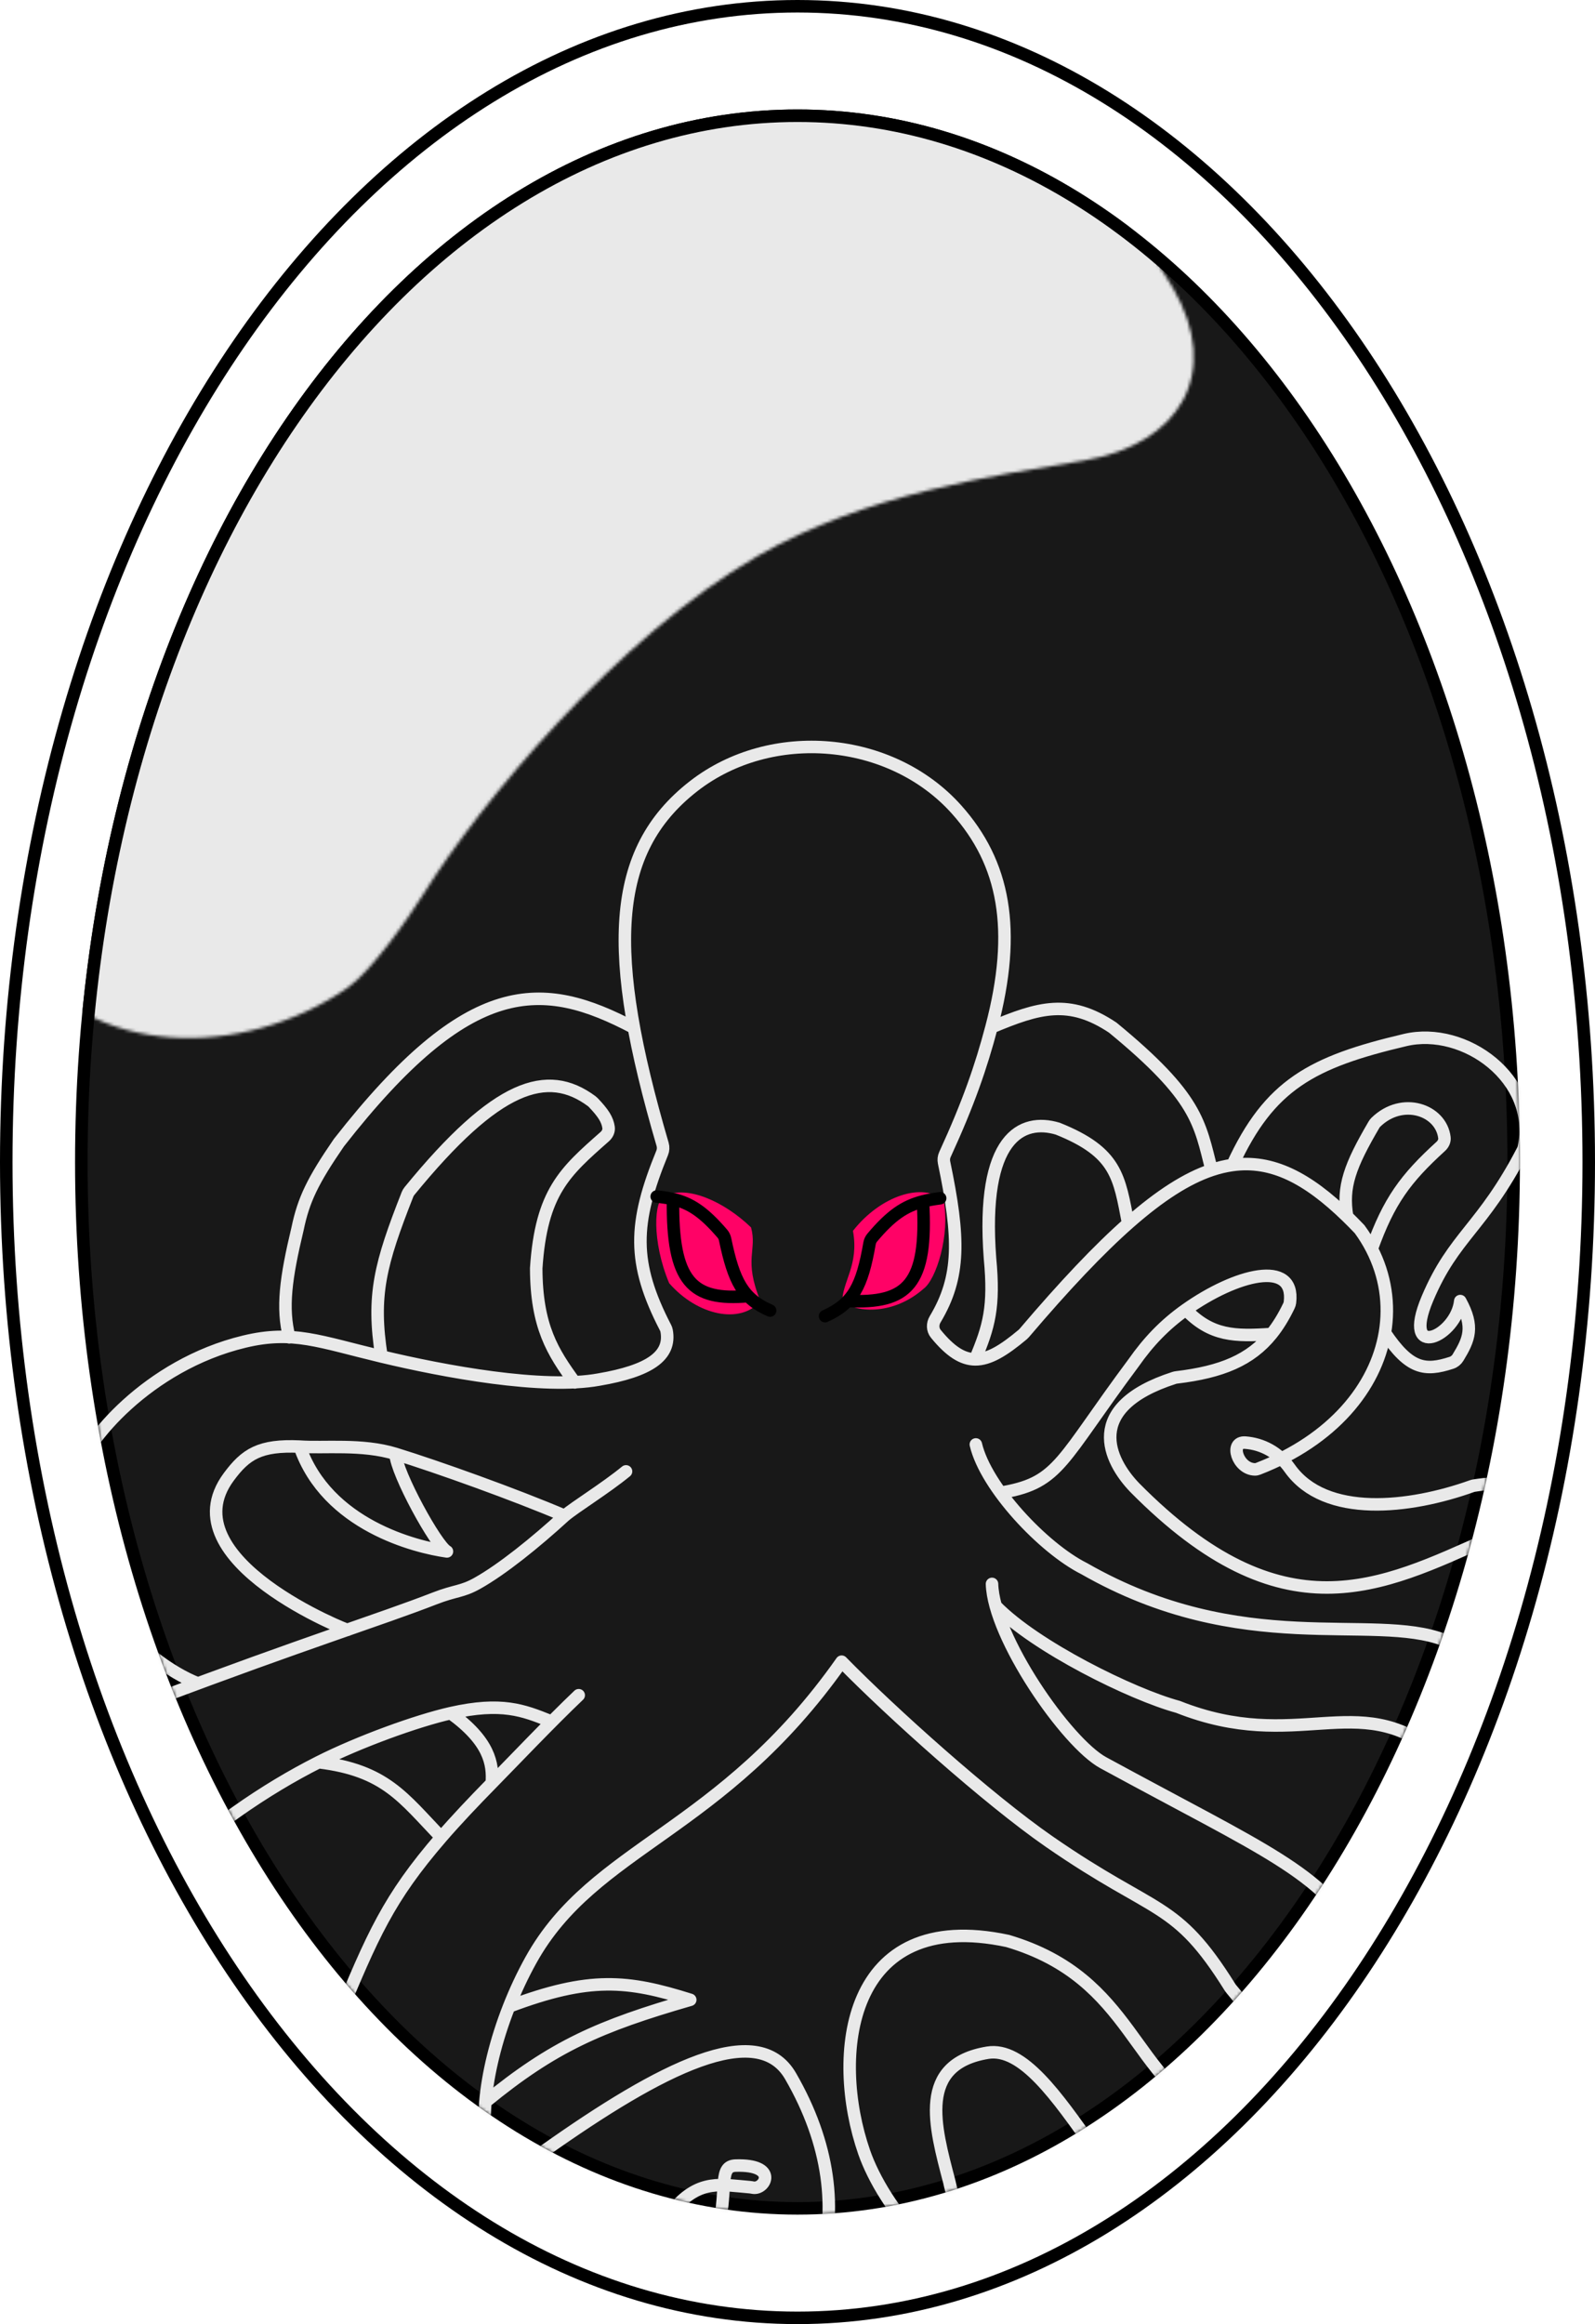 <svg width="510" height="743" viewBox="0 0 510 743" fill="none" xmlns="http://www.w3.org/2000/svg">
<path d="M484 371.5C484 464.07 458.239 547.789 416.693 608.31C375.14 668.839 317.939 706 255 706C192.061 706 134.86 668.839 93.307 608.31C51.761 547.789 26 464.07 26 371.5C26 278.93 51.761 195.211 93.307 134.69C134.86 74.161 192.061 37 255 37C317.939 37 375.14 74.161 416.693 134.69C458.239 195.211 484 278.93 484 371.5Z" fill="#1E1E1E"/>
<path d="M484 371.5C484 464.07 458.239 547.789 416.693 608.31C375.14 668.839 317.939 706 255 706C192.061 706 134.86 668.839 93.307 608.31C51.761 547.789 26 464.07 26 371.5C26 278.93 51.761 195.211 93.307 134.69C134.86 74.161 192.061 37 255 37C317.939 37 375.14 74.161 416.693 134.69C458.239 195.211 484 278.93 484 371.5Z" fill="black" fill-opacity="0.2"/>
<path d="M484 371.5C484 464.07 458.239 547.789 416.693 608.31C375.14 668.839 317.939 706 255 706C192.061 706 134.86 668.839 93.307 608.31C51.761 547.789 26 464.07 26 371.5C26 278.93 51.761 195.211 93.307 134.69C134.86 74.161 192.061 37 255 37C317.939 37 375.14 74.161 416.693 134.69C458.239 195.211 484 278.93 484 371.5Z" stroke="black" stroke-width="4"/>
<path d="M508 371.5C508 473.735 479.553 566.204 433.663 633.058C387.768 699.922 324.567 741 255 741C185.433 741 122.232 699.922 76.337 633.058C30.447 566.204 2 473.735 2 371.5C2 269.265 30.447 176.796 76.337 109.942C122.232 43.078 185.433 2 255 2C324.567 2 387.768 43.078 433.663 109.942C479.553 176.796 508 269.265 508 371.5Z" stroke="black" stroke-width="4"/>
<mask id="mask0_1149_639" style="mask-type:alpha" maskUnits="userSpaceOnUse" x="0" y="2" width="382" height="330">
<path d="M31.783 161.89C68.562 70.971 147.004 -11.002 243.924 4.014C246.751 4.452 249.504 4.932 252.171 5.457C258.013 6.264 268.866 8.792 277.642 10.955C286.64 13.173 295.318 16.595 303.011 21.763C311.232 27.286 320.115 33.929 329.686 41.052C346.193 53.338 364.746 74.296 375.063 92.1C390.781 119.224 377.462 142.009 346.554 147.24C316.948 152.251 276.813 157.803 242.187 177.797C197.156 203.8 153.169 257.271 135.527 285.604C130.61 293.501 118.736 310.508 111.096 315.815C78.086 338.746 28.394 338.721 6.621 304.936C-4.384 287.86 0.252 275.309 6.698 234.406C7.845 227.128 9.495 219.857 11.942 212.907C18.239 195.027 24.877 178.962 31.783 161.89Z" fill="#F8F8F8"/>
</mask>
<g mask="url(#mask0_1149_639)">
<path d="M484 371.5C484 464.07 458.239 547.789 416.693 608.31C375.14 668.839 317.939 706 255 706C192.061 706 134.86 668.839 93.307 608.31C51.761 547.789 26 464.07 26 371.5C26 278.93 51.761 195.211 93.307 134.69C134.86 74.161 192.061 37 255 37C317.939 37 375.14 74.161 416.693 134.69C458.239 195.211 484 278.93 484 371.5Z" fill="#E9E9E9" stroke="black" stroke-width="4"/>
</g>
<mask id="mask1_1149_639" style="mask-type:alpha" maskUnits="userSpaceOnUse" x="24" y="35" width="462" height="673">
<path d="M484 371.5C484 464.07 458.239 547.789 416.693 608.31C375.14 668.839 317.939 706 255 706C192.061 706 134.86 668.839 93.307 608.31C51.761 547.789 26 464.07 26 371.5C26 278.93 51.761 195.211 93.307 134.69C134.86 74.161 192.061 37 255 37C317.939 37 375.14 74.161 416.693 134.69C458.239 195.211 484 278.93 484 371.5Z" fill="#1E1E1E"/>
<path d="M484 371.5C484 464.07 458.239 547.789 416.693 608.31C375.14 668.839 317.939 706 255 706C192.061 706 134.86 668.839 93.307 608.31C51.761 547.789 26 464.07 26 371.5C26 278.93 51.761 195.211 93.307 134.69C134.86 74.161 192.061 37 255 37C317.939 37 375.14 74.161 416.693 134.69C458.239 195.211 484 278.93 484 371.5Z" fill="black" fill-opacity="0.2"/>
<path d="M484 371.5C484 464.07 458.239 547.789 416.693 608.31C375.14 668.839 317.939 706 255 706C192.061 706 134.86 668.839 93.307 608.31C51.761 547.789 26 464.07 26 371.5C26 278.93 51.761 195.211 93.307 134.69C134.86 74.161 192.061 37 255 37C317.939 37 375.14 74.161 416.693 134.69C458.239 195.211 484 278.93 484 371.5Z" stroke="black" stroke-width="4"/>
</mask>
<g mask="url(#mask1_1149_639)">
<path d="M312.027 461.779C315.22 475.427 333.632 494.951 346.65 501.476C397.204 530.408 438.83 515.44 461.822 524.314C484.815 533.189 503.359 541.88 507.849 575.308C512.338 608.736 479.356 630.313 446.15 642.462M317.195 506.368C317.673 523.389 340.999 557.125 352.773 563.531C405.266 592.091 422.085 598.265 434.965 619.955M107.773 646.148C86.074 698.391 99.826 735.604 153.87 734.62C174.65 736.464 201.786 719.277 215.639 705.978C223.824 696.604 230.619 698.477 239.853 699.233C240.205 699.262 240.552 699.353 240.902 699.4C244.731 699.92 248.882 691.877 235.21 692.324C229.799 692.501 232.569 699.273 229.909 711.311C228.498 723.24 220.322 736.61 208.332 745.884C187.644 761.886 182.057 758.947 168.634 757.982C168.868 773.797 192.122 786.5 220.221 773.305C263.314 748.773 277.752 706.949 252.78 663.719C242.271 645.527 211.638 660.964 173.974 687.673C159.613 700.315 153.694 689.997 155.204 671.991M107.773 646.148C71.701 657.973 61.046 654.167 52.297 636.548C52.191 636.333 52.101 636.1 52.037 635.869C44.856 610.098 55.47 593.451 75.566 579.261C84.551 572.916 93.373 567.658 101.865 563.367M107.773 646.148C119.254 618.505 124.094 607.065 141.101 587.375M185.04 541.953C176.289 550.265 163.924 563.26 157.243 570.067M97.654 681.877C18.212 699.511 12.699 635.83 12.217 613.514C11.581 584.024 16.546 568.043 49.035 543.693C49.334 543.469 49.678 543.28 50.027 543.149C97.027 525.39 122.063 517.6 138.915 511.034C145.77 508.364 147.614 508.989 152.689 506.135C160.619 501.675 171.163 493.178 180.549 484.585M200.17 470.392C193.48 475.872 184.008 481.671 180.549 484.585M111.067 521.044C112.709 521.953 53.361 498.857 73.15 472.152C78.551 464.863 83.061 461.895 95.841 462.469M434.965 619.955C450.435 601.164 487.904 583.773 459.097 560.2C434.131 539.77 414.787 560.806 376.655 545.67C361.965 541.695 331.033 526.454 318.37 513.42M434.965 619.955C439.539 627.111 443.02 634.536 446.15 642.462M446.15 642.462C446.838 644.204 447.508 645.97 448.17 647.763C460.365 703.948 429.768 727.487 387.558 719.626C387.268 719.572 386.966 719.55 386.672 719.551C359.684 719.678 338.192 652.556 315.793 656.243C293.27 659.951 298.894 679.767 303.549 697.514C306.69 712.307 314.697 718.405 324.933 727.366C303.322 733.134 282.258 705.157 276.311 688.032C265.603 657.197 270.586 609.469 322.212 620.519C363.05 632.61 361.573 665.423 390.282 677.868C409.918 686.38 413.19 673.91 407.144 658.048M321.135 477.013C338.773 473.79 339.243 466.87 362.483 435.671C367.153 429.026 372.28 423.566 379.17 418.69M180.549 484.585C164.786 477.854 139.962 468.96 126.459 464.795M63.288 538.183C45.841 531.382 17.12 505.029 25.131 469.93C27.093 461.331 46.953 436.398 78.145 428.905C93.634 425.184 102.132 428.909 121.98 433.66M175.576 550.074C167.449 546.853 160.436 543.994 144.115 547.685M162.771 641.486C164.743 636.477 167.077 631.46 169.763 626.619C189.976 590.186 230.582 586.008 269.115 531.23C284.936 547.395 315.909 575.19 335.462 588.734C370.025 612.676 375.721 607.208 393.321 635.355C393.43 635.53 393.558 635.705 393.692 635.861C395.95 638.498 398.026 641.273 399.885 644.096M162.771 641.486C188.564 631.756 200.63 633.011 220.701 639.327C191.747 647.688 176.887 654.164 155.204 671.991M162.771 641.486C158.514 652.304 155.951 663.087 155.204 671.991M101.865 563.367C123.31 565.961 128.9 574.744 141.101 587.375M101.865 563.367C114.843 556.811 133.271 550.137 144.115 547.685M141.101 587.375C145.779 581.959 151.317 576.104 157.243 570.067M144.115 547.685C156.465 556.634 157.716 563.83 157.243 570.067M399.885 644.096L389.607 656.717L407.144 658.048M399.885 644.096C402.95 648.751 405.424 653.537 407.144 658.048M183.787 441.952C176.722 432.244 171.521 424.138 171.453 405.481C173.057 381.051 180.688 374.566 193.362 363.378C194.213 362.626 194.751 361.539 194.588 360.416C194.221 357.896 192.893 355.833 189.688 352.47C189.543 352.318 189.381 352.174 189.213 352.049C174.999 341.497 158.825 346.622 130.92 380.783C130.66 381.101 130.441 381.475 130.291 381.858C121.553 404.105 118.891 414.099 121.98 433.66M121.98 433.66C142.103 438.476 173.59 444.321 191.564 441.029C207.568 438.281 214.659 433.527 213.141 425.404C213.077 425.065 212.95 424.731 212.791 424.425C202.067 403.722 202.491 391.119 211.733 368.56C212.082 367.709 212.13 366.73 211.871 365.847C193.912 304.592 195.02 272.156 221.779 251.338C246.579 232.044 284.924 235.379 305.866 258.803C321.117 275.861 325.281 297.141 317.022 328.429M202.702 328.586C173.495 313.193 150.158 311.779 108.35 365.332C100.008 377.484 97.07 383.534 95.141 392.843C91.383 408.525 90.078 418.199 92.506 427.538M95.841 462.469C103.495 463.051 115.782 461.501 126.459 464.795M95.841 462.469C104.578 487.651 133.124 494.615 142.909 495.983C139.502 494.204 126.72 470.958 126.459 464.795M311.812 434.581C307.711 434.547 303.811 432.02 299.224 426.403C298.154 425.094 298.129 423.242 298.999 421.792C307.169 408.185 306.893 395.766 301.856 371.625C301.68 370.779 301.778 369.886 302.139 369.1C309.684 352.672 313.712 340.969 317.022 328.429M311.812 434.581C316.261 434.619 320.945 431.721 327 426.654C327.17 426.511 327.332 426.35 327.476 426.181C353.144 396.012 371.573 379.355 387.408 374.041M311.812 434.581C316.2 424.206 318.042 417.841 316.548 402.244C313.623 363.366 326.797 357.4 338.227 360.834C357.174 368.422 357.868 376.298 360.733 391.14M317.022 328.429C332.17 322.069 341.836 319.207 355.793 328.522C382.968 350.853 383.548 358.871 387.408 374.041M387.408 374.041C389.684 373.277 391.906 372.748 394.088 372.446M379.17 418.69C395.177 407.362 414.148 402.452 412.46 416.356C412.414 416.731 412.299 417.109 412.136 417.449C410.469 420.932 408.642 423.917 406.58 426.474M379.17 418.69C387.293 427.159 394.848 427.27 406.58 426.474M406.58 426.474C399.844 434.826 390.595 438.622 376.194 440.345C375.941 440.375 375.678 440.432 375.436 440.51C346.083 449.963 354.547 467.03 362.871 475.62C410.294 523.591 441.511 507.271 475.974 491.908C486.198 488.49 493.59 488.969 508.293 494.363C496.568 477.697 488.165 472.236 471.352 474.932C471.111 474.97 470.873 475.033 470.644 475.114C450.828 482.205 423.725 485.4 412.387 469.401C408.743 464.259 403.57 461.603 398.183 461.194C392.968 460.798 395.696 469.657 401.253 469.757C401.623 469.764 401.99 469.671 402.336 469.537C426.108 460.322 439.865 443.571 442.829 426.091M394.088 372.446C405.919 346.741 419.485 339.52 449.302 332.487C468.32 328.001 491.811 344.984 487.257 366.797C487.189 367.126 487.066 367.457 486.912 367.754C473.971 392.718 464.888 395.091 456.426 415.148C447.913 435.326 465.711 427.173 466.916 415.944C471.47 424.218 469.728 428.202 466.194 434.014C465.717 434.797 464.978 435.394 464.105 435.678C455.616 438.443 450.632 437.744 442.829 426.091M394.088 372.446C406.751 370.696 418.076 376.616 430.758 388.949M442.829 426.091C444.366 417.024 443 407.762 438.622 399.253M430.758 388.949C432.066 390.221 433.389 391.562 434.729 392.97C436.22 395.006 437.517 397.106 438.622 399.253M430.758 388.949C429.128 379.437 431.636 372.69 439.334 359.543C439.496 359.266 439.696 359.001 439.926 358.777C448.44 350.479 460.806 354.859 461.855 363.698C461.982 364.767 461.462 365.785 460.666 366.51C449.387 376.787 444.097 383.966 438.622 399.253" stroke="#E9E9E9" stroke-width="4" stroke-linecap="round" stroke-linejoin="round"/>
<path d="M295.275 412.033C286.851 419.457 275.908 420.298 269.301 416.334C269.263 409.711 274.748 404.487 272.731 393.498C281.572 382.214 295.163 377.881 301.717 383.744C303.85 394.574 299.405 409.063 295.275 412.033Z" fill="#FF0266"/>
<path d="M212.674 382.295C219.791 378.835 231.656 384.183 240.151 392.412C242.165 399.839 237.648 402.529 243.153 415.976C236.724 423.514 222.967 420.549 213.965 410.227C208.38 396.89 208.986 383.243 212.674 382.295Z" fill="#FF0266"/>
<path d="M263.817 420.765C272.79 416.748 275.687 411.108 278.028 397.542C278.148 396.849 278.442 396.192 278.895 395.654C284.878 388.545 289.211 385.594 295.117 384.078M300.611 383.069C298.603 383.331 296.797 383.646 295.117 384.078M271.029 415.91C290.216 416.862 296.667 410.615 295.117 384.078" stroke="black" stroke-width="4" stroke-linecap="round"/>
<path d="M246.24 418.981C237.612 415.255 234.644 409.708 231.849 396.201C231.713 395.543 231.417 394.921 230.979 394.411C225.031 387.49 220.822 384.678 215.193 383.353M209.979 382.523C211.88 382.72 213.594 382.976 215.193 383.353M239.243 414.366C221.23 415.937 214.888 409.907 215.193 383.353" stroke="black" stroke-width="4" stroke-linecap="round"/>
</g>
</svg>
